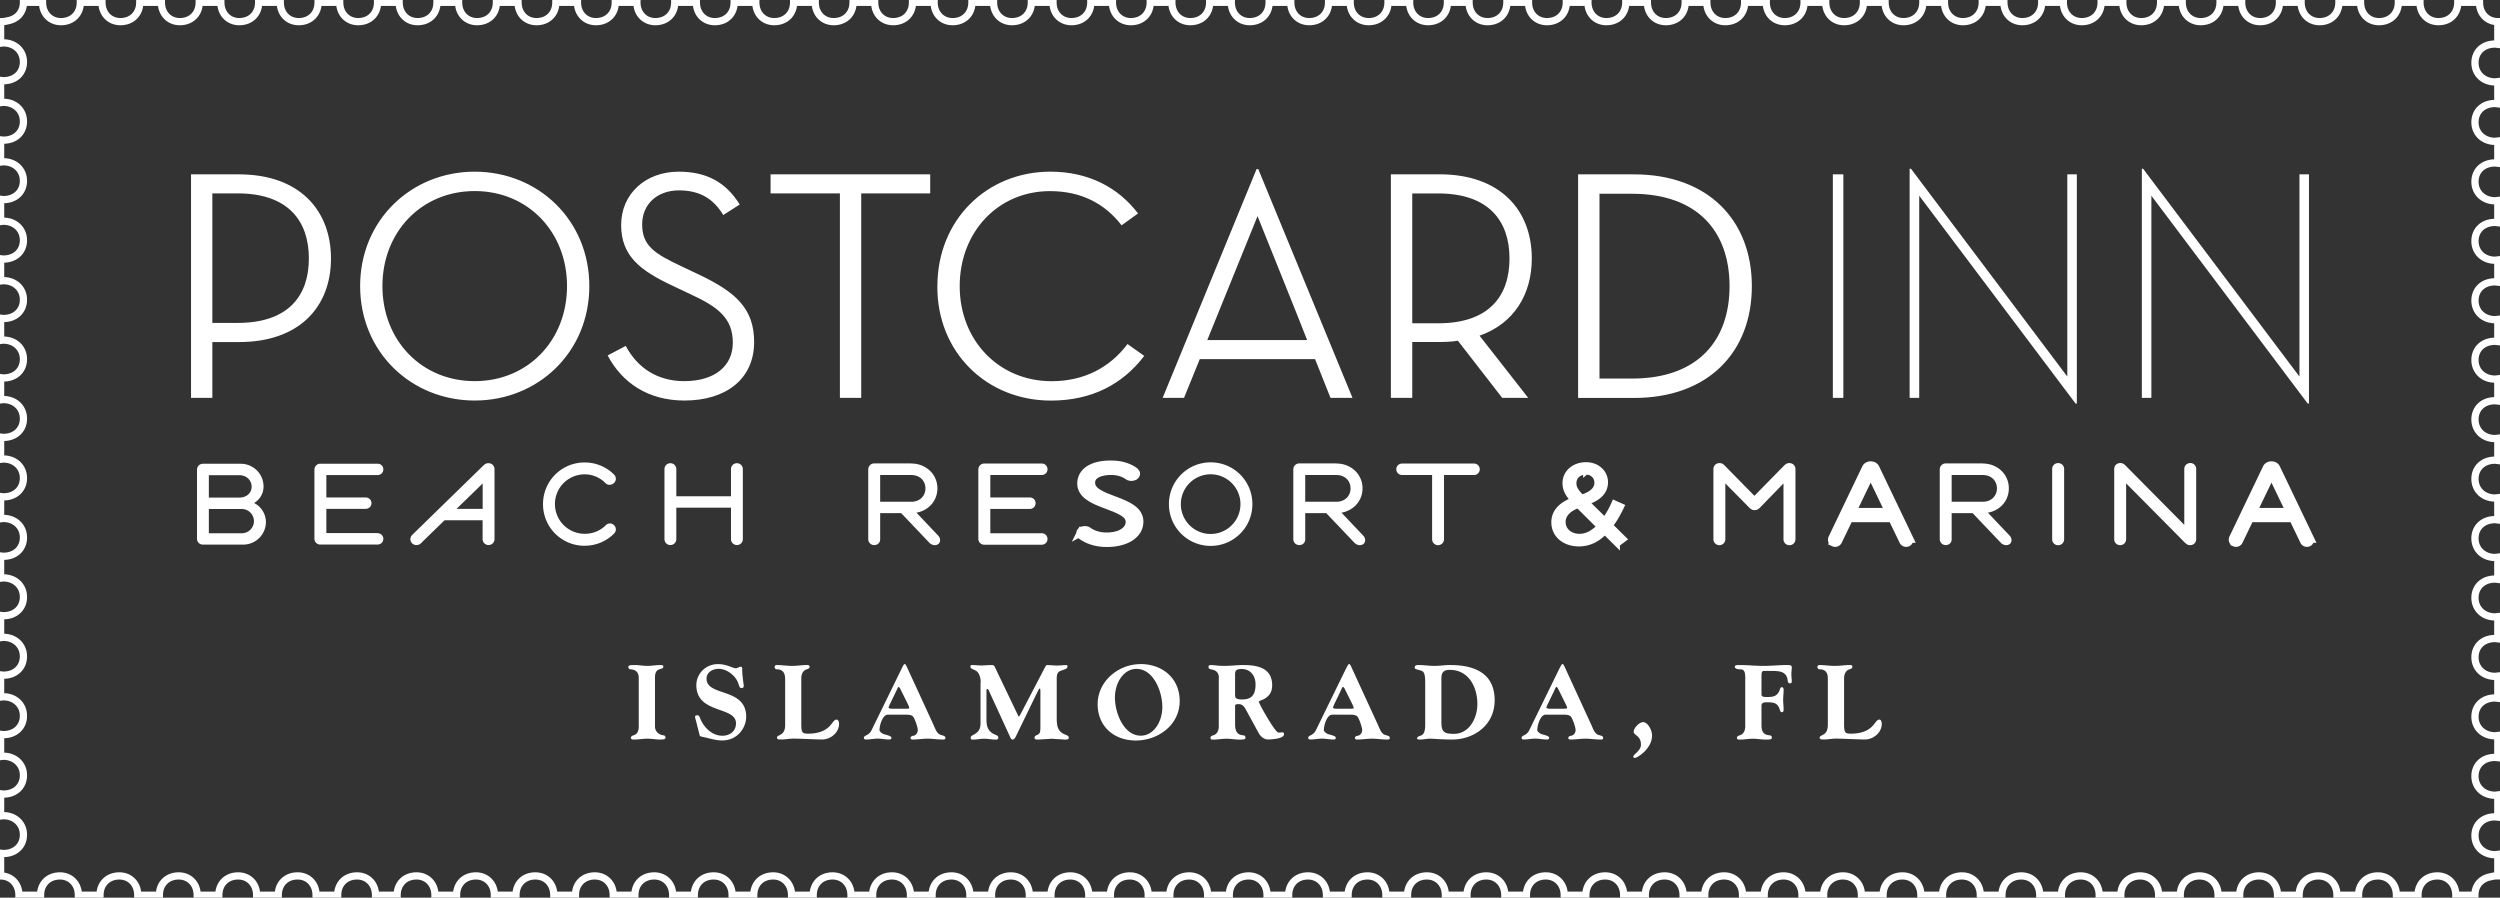 <svg width="259" height="93" viewBox="0 0 259 93" fill="none" xmlns="http://www.w3.org/2000/svg"><rect x="0" y="0" width="259" height="93" fill="#333333" stroke="none"/><g clip-path="url(#a)"><path d="M256.867.266V.241h-2.24v.025c0 1.128-.791 1.977-2.006 1.977-1.12 0-1.912-.85-1.912-1.977V.241h-2.24v.025c0 1.128-.791 1.977-2.006 1.977-1.12 0-1.911-.85-1.911-1.977V.241h-2.241v.025c0 1.128-.791 1.977-2.006 1.977-1.12 0-1.911-.85-1.911-1.977V.241h-2.241v.025c0 1.128-.791 1.977-2.006 1.977-1.12 0-1.911-.85-1.911-1.977V.241h-2.241v.025c0 1.128-.791 1.977-2.006 1.977-1.12 0-1.911-.85-1.911-1.977V.241h-2.241v.025c0 1.128-.791 1.977-2.006 1.977-1.12 0-1.911-.85-1.911-1.977V.241h-2.241v.025c0 1.128-.791 1.977-2.006 1.977-1.12 0-1.911-.85-1.911-1.977V.241h-2.24v.025c0 1.128-.792 1.977-2.007 1.977-1.12 0-1.911-.85-1.911-1.977V.241h-2.24v.025c0 1.128-.792 1.977-2.007 1.977-1.12 0-1.911-.85-1.911-1.977V.241h-2.24v.025c0 1.128-.791 1.977-2.007 1.977-1.12 0-1.905-.85-1.905-1.977V.241h-2.24v.025c0 1.128-.791 1.977-2.006 1.977-1.12 0-1.905-.85-1.905-1.977V.241h-2.241v.025c0 1.128-.791 1.977-2.006 1.977-1.12 0-1.911-.85-1.911-1.977V.241h-2.24v.025c0 1.128-.792 1.977-2.007 1.977-1.12 0-1.911-.85-1.911-1.977V.241h-2.24v.025c0 1.128-.791 1.977-2.007 1.977-1.12 0-1.911-.85-1.911-1.977V.241h-2.24v.025c0 1.128-.791 1.977-2.007 1.977-1.12 0-1.911-.85-1.911-1.977V.241h-2.24v.025c0 1.128-.791 1.977-2.006 1.977-1.121 0-1.912-.85-1.912-1.977V.241h-2.24v.025c0 1.128-.791 1.977-2.006 1.977-1.121 0-1.912-.85-1.912-1.977V.241h-2.24v.025c0 1.128-.791 1.977-2.006 1.977-1.121 0-1.912-.85-1.912-1.977V.241h-2.24v.025c0 1.128-.791 1.977-2.006 1.977-1.12 0-1.912-.85-1.912-1.977V.241h-2.24v.025c0 1.128-.791 1.977-2.006 1.977-1.12 0-1.911-.85-1.911-1.977V.241h-2.241v.025c0 1.128-.791 1.977-2.006 1.977-1.12 0-1.911-.85-1.911-1.977V.241h-2.241v.025c0 1.128-.791 1.977-2.006 1.977-1.12 0-1.911-.85-1.911-1.977V.241h-2.241v.025c0 1.128-.791 1.977-2.006 1.977-1.12 0-1.911-.85-1.911-1.977V.241h-2.241v.025c0 1.128-.791 1.977-2.006 1.977-1.12 0-1.911-.85-1.911-1.977V.241h-2.241v.025c0 1.128-.791 1.977-2.006 1.977-1.12 0-1.911-.85-1.911-1.977V.241h-2.241v.025c0 1.128-.79 1.977-2.006 1.977-1.12 0-1.911-.85-1.911-1.977V.241h-2.24v.025c0 1.128-.792 1.977-2.007 1.977-1.12 0-1.911-.85-1.911-1.977V.241h-2.24v.025c0 1.128-.791 1.977-2.007 1.977-1.12 0-1.91-.85-1.91-1.977V.241h-2.241v.025c0 1.128-.791 1.977-2.007 1.977-1.12 0-1.91-.85-1.91-1.977V.241H76.06v.025c0 1.128-.791 1.977-2.007 1.977-1.12 0-1.91-.85-1.91-1.977V.241h-2.241v.025c0 1.128-.791 1.977-2.006 1.977-1.12 0-1.912-.85-1.912-1.977V.241h-2.24v.025c0 1.128-.791 1.977-2.006 1.977-1.12 0-1.912-.85-1.912-1.977V.241h-2.24v.025c0 1.128-.791 1.977-2.006 1.977-1.12 0-1.911-.85-1.911-1.977V.241h-2.24v.025c0 1.128-.792 1.977-2.007 1.977-1.12 0-1.911-.85-1.911-1.977V.241h-2.24v.025c0 1.128-.792 1.977-2.007 1.977-1.12 0-1.911-.85-1.911-1.977V.241h-2.24v.025c0 1.128-.792 1.977-2.007 1.977-1.12 0-1.911-.85-1.911-1.977V.241h-2.24v.025c0 1.128-.792 1.977-2.007 1.977-1.12 0-1.911-.85-1.911-1.977V.241h-2.24v.025c0 1.128-.792 1.977-2.007 1.977-1.12 0-1.911-.85-1.911-1.977V.241h-2.24v.025c0 1.128-.792 1.977-2.007 1.977-1.12 0-1.911-.85-1.911-1.977V.241h-2.24v.025c0 1.128-.792 1.977-2.007 1.977-1.12 0-1.911-.85-1.911-1.977V.241h-2.24v.025c0 1.128-.792 1.977-2.007 1.977-1.12 0-1.911-.85-1.911-1.977V.241H2.43v.012c0 1.027-.677 1.762-1.683 1.914-.184.05-.38.082-.595.082-.032 0-.057-.006-.089-.006v2.224c.095-.013.19-.026.292-.026 1.183 0 2.075.824 2.075 1.977S1.576 8.363.355 8.363c-.102 0-.197-.012-.292-.025v2.287c.095-.012.19-.025.292-.025 1.183 0 2.075.824 2.075 1.977s-.854 1.945-2.075 1.945c-.102 0-.197-.013-.292-.025v2.287c.095-.013.19-.025.292-.025 1.183 0 2.075.823 2.075 1.976 0 1.154-.854 1.946-2.075 1.946-.102 0-.197-.013-.292-.026v2.288c.095-.013.19-.026.292-.026 1.183 0 2.075.824 2.075 1.977S1.576 26.84.355 26.84c-.102 0-.197-.012-.292-.025v2.287c.095-.012.19-.025.292-.025 1.183 0 2.075.824 2.075 1.977s-.854 1.945-2.075 1.945c-.102 0-.197-.013-.292-.025v2.287c.095-.013.19-.026.292-.026 1.183 0 2.075.824 2.075 1.977 0 1.154-.854 1.946-2.075 1.946-.102 0-.197-.013-.292-.026v2.288c.095-.013.19-.026.292-.026 1.183 0 2.075.824 2.075 1.977s-.854 1.945-2.075 1.945c-.102 0-.197-.012-.292-.025v2.287c.095-.013.19-.025.292-.025 1.183 0 2.075.823 2.075 1.977 0 1.153-.854 1.945-2.075 1.945-.102 0-.197-.013-.292-.026v2.288c.095-.013.19-.026.292-.026 1.183 0 2.075.824 2.075 1.977s-.854 1.945-2.075 1.945c-.102 0-.197-.012-.292-.025v2.287c.095-.012.19-.025.292-.025 1.183 0 2.075.824 2.075 1.977S1.576 63.79.355 63.79c-.102 0-.197-.013-.292-.025v2.287c.095-.013.19-.025.292-.025 1.183 0 2.075.823 2.075 1.976S1.576 69.95.355 69.95c-.102 0-.197-.012-.292-.025v2.287c.095-.012.19-.025.292-.025 1.183 0 2.075.824 2.075 1.977s-.854 1.945-2.075 1.945c-.102 0-.197-.013-.292-.025v2.287c.095-.013.19-.025.292-.025 1.183 0 2.075.823 2.075 1.977 0 1.153-.854 1.945-2.075 1.945-.102 0-.197-.013-.292-.026v2.288c.095-.013.19-.026.292-.026 1.183 0 2.075.824 2.075 1.977s-.854 1.945-2.075 1.945c-.102 0-.197-.012-.292-.025v2.344c1.114.007 1.9.85 1.9 1.977v.025h2.24v-.025c0-1.128.79-1.977 2.006-1.977 1.12 0 1.911.85 1.911 1.977v.025h2.24v-.025c0-1.128.792-1.977 2.007-1.977 1.12 0 1.905.85 1.905 1.977v.025h2.24v-.025c0-1.128.791-1.977 2.006-1.977 1.12 0 1.912.85 1.912 1.977v.025h2.24v-.025c0-1.128.791-1.977 2.006-1.977 1.12 0 1.912.85 1.912 1.977v.025h2.24v-.025c0-1.128.791-1.977 2.006-1.977 1.12 0 1.911.85 1.911 1.977v.025h2.24v-.025c0-1.128.792-1.977 2.007-1.977 1.12 0 1.911.85 1.911 1.977v.025h2.24v-.025c0-1.128.792-1.977 2.007-1.977 1.12 0 1.911.85 1.911 1.977v.025h2.24v-.025c0-1.128.792-1.977 2.007-1.977 1.12 0 1.911.85 1.911 1.977v.025h2.24v-.025c0-1.128.792-1.977 2.007-1.977 1.12 0 1.911.85 1.911 1.977v.025h2.24v-.025c0-1.128.792-1.977 2.007-1.977 1.12 0 1.911.85 1.911 1.977v.025h2.24v-.025c0-1.128.792-1.977 2.007-1.977 1.12 0 1.911.85 1.911 1.977v.025h2.24v-.025c0-1.128.791-1.977 2.007-1.977 1.12 0 1.91.85 1.91 1.977v.025h2.241v-.025c0-1.128.791-1.977 2.007-1.977 1.12 0 1.91.85 1.91 1.977v.025h2.241v-.025c0-1.128.791-1.977 2.007-1.977 1.12 0 1.91.85 1.91 1.977v.025h2.241v-.025c0-1.128.791-1.977 2.006-1.977 1.12 0 1.912.85 1.912 1.977v.025h2.24v-.025c0-1.128.791-1.977 2.006-1.977 1.12 0 1.912.85 1.912 1.977v.025h2.24v-.025c0-1.128.791-1.977 2.006-1.977 1.12 0 1.912.85 1.912 1.977v.025h2.24v-.025c0-1.128.791-1.977 2.006-1.977 1.12 0 1.911.85 1.911 1.977v.025h2.241v-.025c0-1.128.791-1.977 2.006-1.977 1.12 0 1.911.85 1.911 1.977v.025h2.241v-.025c0-1.128.791-1.977 2.006-1.977 1.12 0 1.911.85 1.911 1.977v.025h2.241v-.025c0-1.128.791-1.977 2.006-1.977 1.12 0 1.905.85 1.905 1.977v.025h2.24v-.025c0-1.128.791-1.977 2.007-1.977 1.12 0 1.911.85 1.911 1.977v.025h2.24v-.025c0-1.128.791-1.977 2.006-1.977 1.121 0 1.912.85 1.912 1.977v.025h2.24v-.025c0-1.128.791-1.977 2.006-1.977 1.121 0 1.912.85 1.912 1.977v.025h2.24v-.025c0-1.128.791-1.977 2.006-1.977 1.121 0 1.912.85 1.912 1.977v.025h2.24v-.025c0-1.128.791-1.977 2.006-1.977 1.12 0 1.912.85 1.912 1.977v.025h2.24v-.025c0-1.128.791-1.977 2.006-1.977 1.12 0 1.912.85 1.912 1.977v.025h2.24v-.025c0-1.128.791-1.977 2.006-1.977 1.12 0 1.911.85 1.911 1.977v.025h2.241v-.025c0-1.128.791-1.977 2.006-1.977 1.12 0 1.911.85 1.911 1.977v.025h2.241v-.025c0-1.128.791-1.977 2.006-1.977 1.12 0 1.911.85 1.911 1.977v.025h2.241v-.025c0-1.128.791-1.977 2.006-1.977 1.12 0 1.911.85 1.911 1.977v.025h2.241v-.025c0-1.128.791-1.977 2.006-1.977 1.12 0 1.911.85 1.911 1.977v.025h2.241v-.025c0-1.128.791-1.977 2.006-1.977 1.12 0 1.911.85 1.911 1.977v.025h2.24v-.025c0-1.128.792-1.977 2.007-1.977 1.12 0 1.911.85 1.911 1.977v.025h2.24v-.025c0-1.128.791-1.977 2.007-1.977 1.12 0 1.911.85 1.911 1.977v.025h2.24v-.025c0-1.128.791-1.977 2.007-1.977 1.12 0 1.911.85 1.911 1.977v.025h2.24v-.025c0-1.128.791-1.977 2.006-1.977 1.121 0 1.912.85 1.912 1.977v.025h2.24v-.025c0-1.128.791-1.977 2.006-1.977 1.121 0 1.912.85 1.912 1.977v.025h2.24v-.025c0-1.128.791-1.977 2.006-1.977 1.121 0 1.912.85 1.912 1.977v.025h2.24v-.025c0-1.128.791-1.977 2.006-1.977 1.12 0 1.912.85 1.912 1.977v.025h2.24v-.025c0-1.128.791-1.977 2.006-1.977 1.12 0 1.911.85 1.911 1.977v.025h1.975v-.012c0-1.027.677-1.762 1.684-1.914.183-.05.379-.082.594-.082.032 0 .064.006.095.006V88.52c-.095.013-.189.026-.291.026-1.183 0-2.076-.824-2.076-1.977s.855-1.945 2.076-1.945c.102 0 .196.012.291.025v-2.287c-.095.013-.189.025-.291.025-1.183 0-2.076-.823-2.076-1.977 0-1.153.855-1.945 2.076-1.945.102 0 .196.013.291.025v-2.287c-.095.013-.189.025-.291.025-1.183 0-2.076-.823-2.076-1.976s.855-1.945 2.076-1.945c.102 0 .196.012.291.025v-2.287c-.095.012-.189.025-.291.025-1.183 0-2.076-.824-2.076-1.977s.855-1.945 2.076-1.945c.102 0 .196.013.291.025v-2.287c-.095.013-.189.025-.291.025-1.183 0-2.076-.823-2.076-1.977 0-1.153.855-1.945 2.076-1.945.102 0 .196.013.291.026v-2.288c-.095.013-.189.026-.291.026-1.183 0-2.076-.824-2.076-1.977s.855-1.945 2.076-1.945c.102 0 .196.012.291.025V51.57c-.095.012-.189.025-.291.025-1.183 0-2.076-.824-2.076-1.977s.855-1.945 2.076-1.945c.102 0 .196.013.291.026V45.41c-.095.013-.189.026-.291.026-1.183 0-2.076-.824-2.076-1.977 0-1.154.855-1.946 2.076-1.946.102 0 .196.013.291.026v-2.287c-.095.012-.189.025-.291.025-1.183 0-2.076-.824-2.076-1.977s.855-1.945 2.076-1.945c.102 0 .196.013.291.025v-2.287c-.095.013-.189.025-.291.025-1.183 0-2.076-.823-2.076-1.977 0-1.153.855-1.945 2.076-1.945.102 0 .196.013.291.026v-2.288c-.095.013-.189.026-.291.026-1.183 0-2.076-.824-2.076-1.977s.855-1.945 2.076-1.945c.102 0 .196.012.291.025v-2.287c-.095.012-.189.025-.291.025-1.183 0-2.076-.824-2.076-1.977s.855-1.945 2.076-1.945c.102 0 .196.013.291.025v-2.287c-.095.013-.189.025-.291.025-1.183 0-2.076-.823-2.076-1.976 0-1.154.855-1.946 2.076-1.946.102 0 .196.013.291.026V8.459c-.095.012-.189.025-.291.025-1.183 0-2.076-.824-2.076-1.977s.855-1.945 2.076-1.945c.102 0 .196.013.291.025V2.243c-1.113-.006-1.898-.85-1.898-1.977h-.007z" stroke="#fff" stroke-width=".75"/><path d="M190.971 18.058h-1.088v23.164h1.088V18.058zM198.832 20.275v20.947h-.994V17.481h.139l16.196 21.53V18.064h.987v23.74h-.133l-16.195-21.529zM222.882 20.275v20.947h-.987V17.481h.132l16.196 21.53V18.064h.987v23.74h-.133l-16.195-21.529zM21.999 41.222H19.79V18.064h4.968c6.26 0 9.531 3.713 9.531 8.718 0 5.006-3.265 8.655-9.53 8.655h-2.76v5.791-.006zm2.62-7.768c5.272 0 7.38-2.826 7.38-6.678s-2.108-6.741-7.38-6.741h-2.62v13.42h2.62zM37.309 29.64c0-6.843 5.31-11.855 11.872-11.855 6.563 0 11.873 5.006 11.873 11.855 0 6.85-5.31 11.855-11.873 11.855S37.31 36.489 37.31 29.64zm21.435 0c0-5.62-4.05-9.846-9.563-9.846-5.512 0-9.562 4.226-9.562 9.846s4.05 9.846 9.562 9.846c5.513 0 9.563-4.226 9.563-9.846zM64.832 35.843c1.228 2.319 3.335 3.643 6.056 3.643 3.165 0 5.032-1.571 5.032-3.985 0-2.554-1.563-3.713-4.354-5.006l-1.874-.887c-3.335-1.565-5.341-3.067-5.341-6.304 0-3.238 2.55-5.519 5.955-5.519 2.892 0 4.899 1.09 6.329 3.403l-1.702 1.09c-1.057-1.737-2.481-2.554-4.595-2.554-2.278 0-3.81 1.464-3.81 3.51 0 2.218 1.26 3.035 4.082 4.36l1.873.886c3.709 1.774 5.646 3.473 5.646 6.951 0 3.814-2.893 6.064-7.215 6.064-3.779 0-6.462-1.838-7.962-4.67l1.874-.989.006.007zM87.014 20.035h-7.183v-1.971h16.537v1.97h-7.145v21.188h-2.209V20.034zM97.115 29.64c0-6.881 5.139-11.855 11.702-11.855 3.911 0 7.012 1.603 9.082 4.328l-1.703 1.229c-1.734-2.25-4.183-3.542-7.417-3.542-5.373 0-9.354 4.226-9.354 9.846s4.05 9.846 9.525 9.846c3.335 0 6.025-1.4 7.86-3.852l1.734 1.23c-2.278 2.996-5.512 4.63-9.664 4.63-6.632 0-11.81-4.973-11.771-11.854M122.664 41.222h-2.215l9.734-23.71h.171l9.765 23.71h-2.278l-1.601-4.017h-11.943l-1.633 4.017zm7.62-18.837l-5.208 12.843h10.341c.031 0-5.139-12.843-5.139-12.843M158.321 41.222h-2.69l-4.595-5.924c-.613.101-1.227.133-1.905.133h-2.822v5.791h-2.215V18.058h5.037c6.298 0 9.563 3.712 9.563 8.718 0 3.713-1.835 6.741-5.411 8.002l5.038 6.438v.006zm-9.322-7.73c5.271 0 7.385-2.826 7.385-6.71s-2.145-6.741-7.385-6.741h-2.69v13.451h2.69zM163.492 18.064h5.785c7.658 0 12.214 4.733 12.214 11.582 0 6.85-4.525 11.582-12.214 11.582h-5.785V18.064zm5.582 21.156c6.842 0 10.107-3.954 10.107-9.574 0-5.62-3.265-9.573-10.107-9.573h-3.367v19.14h3.367v.007z" fill="#fff"/><path d="M167.549 56.378l-1.291-1.28c-.747.78-1.614 1.236-2.684 1.236-1.481 0-2.582-.894-2.582-2.23 0-1.059.728-1.82 1.981-2.294-.563-.634-.823-1.122-.823-1.755 0-1.052.867-1.895 2.171-1.895 1.152 0 1.994.792 1.994 1.8 0 1.007-.734 1.666-1.937 2.072l1.873 1.843a9.74 9.74 0 0 0 .988-1.767l.765.342c-.36.747-.734 1.425-1.183 1.99l1.43 1.412-.702.52v.006zm-4.051-4.017c-1.088.386-1.575 1.026-1.575 1.71 0 .862.708 1.509 1.715 1.509.772 0 1.455-.4 2.05-1.027l-2.19-2.186v-.006zm.791-3.46c-.74 0-1.246.495-1.246 1.154 0 .475.196.823.822 1.47 1.045-.343 1.589-.818 1.589-1.521 0-.646-.494-1.109-1.158-1.109l-.007.006z" fill="#fff" stroke="#fff" stroke-width=".55"/><path d="M94.42 48.021c1.48 0 2.695 1.09 2.695 2.572 0 1.312-.936 2.3-2.17 2.522l2.246 2.37c.222.222.298.62.05.843-.246.247-.714.17-.961-.102l-2.918-3.066h-2.177v2.718c0 .348-.272.595-.614.595a.617.617 0 0 1-.62-.62v-7.224c0-.342.272-.62.62-.62h3.855l-.007.012zm-3.235 1.191v2.769h3.234c.867 0 1.456-.596 1.456-1.388 0-.792-.595-1.38-1.456-1.38h-3.234zM107.906 55.244c.348 0 .614.247.614.596 0 .348-.272.595-.614.595h-5.93a.614.614 0 0 1-.621-.62v-7.173c0-.342.273-.621.621-.621h5.93c.348 0 .614.247.614.596 0 .348-.272.595-.614.595h-5.31v2.325h4.076c.348 0 .614.248.614.596s-.273.596-.614.596h-4.076v2.521h5.31v-.006z" fill="#fff"/><path d="M112.102 55.022c.196-.108.481-.095.62.038.424.304 1.044.532 1.722.558 1.367.07 2.525-.463 2.626-1.439.215-2.046-5.272-1.736-5.006-4.264.12-1.153 1.348-1.837 3.335-1.742.874.038 1.62.31 2.152.71.158.133.139.31-.038.418-.215.107-.494.095-.639-.038-.386-.285-.924-.476-1.544-.507-1.222-.05-2.253.316-2.323 1.134-.247 2.135 5.272 1.774 4.987 4.34-.139 1.35-1.759 2.072-3.62 1.977-.924-.038-1.753-.342-2.323-.767-.139-.133-.139-.31.057-.418h-.006z" fill="#fff" stroke="#fff" stroke-width=".91"/><path d="M125.424 47.9a4.31 4.31 0 0 1 4.323 4.328 4.315 4.315 0 0 1-4.323 4.327 4.314 4.314 0 0 1-4.322-4.327 4.314 4.314 0 0 1 4.322-4.328zm0 7.42a3.095 3.095 0 0 0 3.089-3.092 3.095 3.095 0 0 0-3.089-3.092 3.094 3.094 0 0 0-3.088 3.092 3.09 3.09 0 0 0 3.088 3.092zM138.462 48.021c1.481 0 2.696 1.09 2.696 2.572 0 1.312-.943 2.3-2.177 2.522l2.246 2.37c.222.222.298.62.051.843-.247.247-.715.17-.962-.102l-2.917-3.066h-2.178v2.718c0 .348-.272.595-.613.595a.618.618 0 0 1-.621-.62v-7.224c0-.342.272-.62.621-.62h3.854v.012zm-3.241 1.191v2.769h3.241c.867 0 1.455-.596 1.455-1.388 0-.792-.595-1.38-1.455-1.38h-3.241zM148.366 49.212h-3.089c-.348 0-.62-.247-.62-.595 0-.349.272-.596.62-.596h7.411c.342 0 .614.247.614.596 0 .348-.272.595-.614.595H149.6v6.653a.617.617 0 0 1-1.234 0v-6.653zM181.161 52.526l-2.417-2.446v5.785a.617.617 0 0 1-1.234 0V48.59c0-.348.272-.614.62-.614.247 0 .373.07.614.323l3.012 3.066 3.013-3.066c.247-.247.367-.323.62-.323.348 0 .62.272.62.614v7.274c0 .348-.272.62-.62.62a.613.613 0 0 1-.62-.62V50.08l-2.373 2.446c-.247.247-.367.323-.621.323-.253 0-.367-.076-.62-.323h.006z" fill="#fff"/><path d="M190.004 56.175c-.159-.082-.216-.247-.14-.399l3.481-7.267c.108-.222.342-.26.456-.26.114 0 .354.038.462.26l3.481 7.267a.301.301 0 0 1-.139.4.302.302 0 0 1-.393-.14l-1.152-2.389h-4.518l-1.152 2.389c-.07.14-.234.21-.386.14zm3.797-7.223l-1.987 4.125h3.974l-1.987-4.125z" fill="#fff" stroke="#fff" stroke-width=".91"/><path d="M205.426 48.021c1.481 0 2.69 1.09 2.69 2.572 0 1.312-.937 2.3-2.171 2.522l2.247 2.37c.221.222.297.62.05.843-.246.247-.715.17-.962-.102l-2.917-3.066h-2.171v2.718c0 .348-.272.595-.614.595a.617.617 0 0 1-.62-.62v-7.224c0-.342.272-.62.62-.62h3.854l-.006.012zm-3.234 1.191v2.769h3.234c.867 0 1.456-.596 1.456-1.388 0-.792-.595-1.38-1.456-1.38h-3.234zM213.844 55.865c0 .348-.272.62-.62.62a.613.613 0 0 1-.62-.62V48.59c0-.348.272-.614.62-.614s.62.272.62.614v7.274zM220.267 50.074v5.785c0 .348-.272.62-.62.62a.608.608 0 0 1-.614-.62v-7.274c0-.349.272-.615.614-.615.247 0 .374.07.62.323l6.025 6.083v-5.791c0-.349.272-.615.621-.615.348 0 .613.273.613.615v7.274c0 .348-.272.62-.613.62-.254 0-.374-.076-.621-.323l-6.025-6.082z" fill="#fff"/><path d="M231.526 56.175c-.152-.082-.215-.247-.145-.399l3.481-7.267c.107-.222.341-.26.462-.26.12 0 .354.038.455.26l3.481 7.267a.3.3 0 0 1-.139.4.292.292 0 0 1-.386-.14l-1.152-2.389h-4.519l-1.152 2.389a.292.292 0 0 1-.386.14zm3.798-7.223l-1.988 4.125h3.975l-1.987-4.125z" fill="#fff" stroke="#fff" stroke-width=".91"/><path d="M26.315 52.107a2.23 2.23 0 0 1 1.234 1.977 2.353 2.353 0 0 1-2.342 2.338h-4.183a.603.603 0 0 1-.614-.614V48.66c0-.348.272-.614.614-.614h3.943a2.353 2.353 0 0 1 2.335 2.344 1.96 1.96 0 0 1-.987 1.724m-1.5-.564c.69 0 1.253-.444 1.253-1.134 0-.691-.57-1.185-1.253-1.185h-3.177v2.319h3.177zm-3.177 1.184v2.51h3.417c.69 0 1.254-.564 1.254-1.255 0-.69-.564-1.255-1.254-1.255h-3.417zM39.1 55.238c.347 0 .613.247.613.589 0 .342-.272.59-.614.59h-5.91a.607.607 0 0 1-.615-.615v-7.147c0-.349.272-.615.614-.615H39.1c.348 0 .614.247.614.59 0 .341-.272.588-.614.588h-5.29v2.32h4.062c.342 0 .614.247.614.589 0 .342-.272.589-.614.589h-4.063v2.51H39.1v.012zM43.75 56.15c-.246.247-.366.317-.613.317a.612.612 0 0 1-.62-.615c0-.17.075-.323.196-.443l7.284-7.103c.247-.247.367-.317.62-.317a.61.61 0 0 1 .614.615v7.248a.61.61 0 0 1-.614.615.616.616 0 0 1-.62-.615v-1.951h-3.943l-2.31 2.243.007.006zm6.254-6.063l-2.71 2.635h2.71v-2.636zM60.567 56.543a4.297 4.297 0 0 1-4.31-4.315 4.297 4.297 0 0 1 4.31-4.315 4.26 4.26 0 0 1 3.05 1.255.594.594 0 0 1 0 .861c-.247.247-.639.273-.886.026a2.988 2.988 0 0 0-2.164-.913 3.077 3.077 0 0 0-3.076 3.08 3.08 3.08 0 0 0 3.076 3.079c.86 0 1.626-.317 2.19-.887a.592.592 0 0 1 .86 0 .594.594 0 0 1 0 .861 4.24 4.24 0 0 1-3.05 1.261M75.73 52.596h-5.664v3.256a.61.61 0 0 1-.614.615.61.61 0 0 1-.614-.615v-7.248c0-.349.272-.615.614-.615a.61.61 0 0 1 .614.615v2.807h5.664v-2.807c0-.349.272-.615.614-.615a.61.61 0 0 1 .614.615v7.248a.61.61 0 0 1-.614.615.61.61 0 0 1-.614-.615v-3.256zM67.857 75.253c0 .684.608.9.854.919.146.012.235.088.235.266 0 .177-.323.177-.646.177-.342 0-.785-.088-1.228-.088-.443 0-.886.088-1.329.088-.209 0-.38 0-.38-.177 0-.178.19-.235.298-.266.43-.133.513-.558.513-.919V70.26c0-.684-.38-.887-.842-.919-.146-.012-.234-.088-.234-.266 0-.177.322-.177.645-.177.443 0 .886.089 1.33.089.442 0 .885-.09 1.328-.09.159 0 .323 0 .323.178s-.297.235-.411.266c-.43.134-.456.558-.456.92v4.992zM72.085 74.62c-.02-.102-.076-.254-.076-.356 0-.076.044-.164.234-.164.222 0 .278.297.354.469.412.874 1.21 1.653 2.247 1.653.779 0 1.405-.475 1.405-1.286 0-1.806-4.107-.931-4.107-3.96 0-1.14.93-2.173 2.24-2.173.943 0 1.506.43 1.873.43.12 0 .368-.158.462-.158.146 0 .178.07.178.21-.02.633.158 1.64.158 1.76 0 .146-.063.242-.222.242-.196 0-.24-.178-.329-.457-.253-.81-1.196-1.54-2.038-1.54-.677 0-1.265.387-1.265 1.02 0 1.882 4.107.888 4.107 3.948 0 1.077-.842 2.452-2.494 2.452-.708 0-1.329-.234-2.006-.367-.107-.026-.29-.032-.329-.19l-.386-1.54-.006.006zM81.33 70.26c0-.684-.379-.919-.84-.919-.146 0-.235-.088-.235-.247a.19.19 0 0 1 .196-.196c.532 0 1.076.089 1.608.089.531 0 1.076-.09 1.493-.09.152 0 .323 0 .323.178s-.19.235-.297.266c-.43.134-.564.558-.564.92v4.802c0 .843.133.944.696.944 1.165 0 1.804-.355 2.184-.722.373-.368.5-.735.778-.735.159 0 .253.196.253.443 0 .906-.873 1.616-1.74 1.616-.74 0-2.26-.089-3-.089-.411 0-.816.089-1.228.089-.253 0-.462 0-.462-.177 0-.178.178-.203.424-.355.38-.241.424-.653.424-1.02v-4.803l-.012.006zM93.45 69.183c.146-.292.197-.387.298-.387.044 0 .108.102.177.235l2.772 6.032c.197.424.355.956.779 1.077.297.088.468.12.468.298 0 .177-.114.177-.291.177-.532 0-1.063-.089-1.55-.089-.488 0-1.02.089-1.551.089-.158 0-.222-.076-.222-.146 0-.133.12-.234.291-.24.285-.058.463-.31.463-.602s-.33-1.23-.5-1.4c-.146-.146-.355-.19-.9-.19H91.99c-.564 0-.874 1.12-.874 1.596 0 .165.279.38.513.444.31.088.721.177.721.354 0 .178-.12.178-.297.178-.38 0-.753-.089-1.133-.089s-.753.089-1.133.089c-.158 0-.29 0-.29-.178 0-.177.278-.247.43-.355.19-.133.278-.253.367-.43l3.158-6.463zm-1.272 3.801c-.075.159-.12.28-.12.311 0 .101.19.133.462.133h1.196c.355 0 .488-.025.488-.07 0-.063-.076-.266-.165-.443l-.753-1.52c-.076-.147-.12-.223-.196-.223-.063 0-.158.235-.177.292l-.734 1.52zM101.602 70.691c0-.425-.133-1.033-.544-1.23-.367-.177-.519-.208-.519-.386 0-.145.044-.177.146-.177.329 0 .664.044 1 .044.335 0 .664-.044 1-.044.221 0 .297.032.373.19l2.158 4.505c.222.456.298.64.329.64.063 0 .158-.21.279-.431l2.424-4.644c.12-.235.164-.254.253-.254.329 0 .664.045.993.045.329 0 .665-.045 1-.045.07 0 .102.057.089.178 0 .177-.19.234-.532.355-.398.133-.576.24-.576.9v3.934c0 .919.057 1.52.918 1.85.234.089.329.146.329.323 0 .178-.221.178-.443.178-.443-.045-.886-.045-1.329-.09-.443.045-.886.045-1.329.09-.222 0-.443 0-.443-.178 0-.177.101-.234.31-.323.279-.12.298-.323.298-.931V71.64c0-.107-.013-.31-.057-.31-.076 0-.146.158-.292.444l-2.202 4.536c-.076.152-.19.31-.323.31s-.19-.12-.247-.234l-2.158-4.701c-.063-.159-.145-.31-.221-.31-.063 0-.089.044-.089.253v2.927c0 .697.165 1.273.931 1.565.177.063.297.146.297.323 0 .178-.19.178-.297.178-.387 0-.779-.09-1.165-.09s-.778.09-1.164.09c-.108 0-.235 0-.235-.178 0-.177.133-.234.298-.323.576-.31.721-.634.721-1.242v-4.182l.019-.006zM118.159 68.796c2.272 0 4.056 1.477 4.056 3.827 0 2.497-2.24 4.093-4.544 4.093-2.303 0-3.955-1.508-3.955-3.757 0-2.382 2.139-4.156 4.443-4.156v-.007zm.031 7.42c1.304 0 2.228-1.4 2.228-2.984s-.911-3.935-2.683-3.935c-1.304 0-2.228 1.4-2.228 2.984s.911 3.935 2.683 3.935zM126.278 70.26c0-.652-.38-.855-.842-.919-.145-.025-.234-.088-.234-.266 0-.107.044-.177.31-.177s.564.089 1.355.089c.595 0 1.417-.09 1.905-.09 1.487 0 3.025.28 3.025 2.11 0 .755-.374 1.141-.829 1.407-.222.12-.545.19-.545.298 0 .165 1.241 2.383 1.785 2.997.108.12.196.19.298.19.12 0 .246-.031.341-.031.133 0 .178.076.178.196 0 .475-1.311.545-1.671.545-.323 0-.709-.222-.956-.665l-1.297-2.376c-.19-.343-.367-.621-.779-.621-.291 0-.367.057-.367.202v1.888c0 .907.38 1.11.842 1.141.145.013.234.089.234.266 0 .146-.133.178-.645.178-.443 0-.887-.09-1.33-.09-.443 0-.886.09-1.329.09-.158 0-.322 0-.322-.178 0-.177.19-.234.297-.266.43-.133.563-.557.563-.919v-4.993l.013-.006zm1.684 1.819c0 .133 0 .386.708.386 1 0 1.405-.469 1.405-1.578 0-.798-.474-1.577-1.43-1.577-.589 0-.69.177-.69.576v2.186l.007.007zM139.493 69.183c.146-.292.196-.387.298-.387.044 0 .107.102.177.235l2.772 6.032c.196.424.354.956.772 1.077.297.088.468.12.468.298 0 .177-.107.177-.291.177-.532 0-1.063-.089-1.55-.089-.488 0-1.019.089-1.551.089-.158 0-.222-.076-.222-.146 0-.133.121-.234.292-.24.291-.058.462-.31.462-.602s-.33-1.23-.5-1.4c-.146-.146-.355-.19-.899-.19h-1.696c-.563 0-.874 1.12-.874 1.596 0 .165.279.38.513.444.31.088.722.177.722.354 0 .178-.121.178-.298.178-.38 0-.753-.089-1.133-.089-.379 0-.753.089-1.133.089-.158 0-.291 0-.291-.178 0-.177.279-.247.431-.355.189-.133.278-.253.367-.43l3.158-6.463h.006zm-1.272 3.801c-.076.159-.12.28-.12.311 0 .101.19.133.462.133h1.196c.354 0 .487-.025.487-.07 0-.063-.076-.266-.164-.443l-.753-1.52c-.076-.147-.121-.223-.203-.223-.063 0-.158.235-.177.292l-.734 1.52h.006zM147.651 70.76c0-1.095-.164-1.222-.544-1.317-.412-.12-.545-.133-.545-.292 0-.209.146-.253.425-.253.544 0 1.088.089 1.626.089.538 0 1.082-.09 1.627-.09 2.778 0 4.607 1.034 4.607 3.65 0 2.617-2.19 4.068-4.399 4.068-1.139 0-1.924-.088-2.291-.088-.322 0-.683.088-1.006.088-.19 0-.342 0-.342-.12 0-.165.209-.222.399-.292.424-.145.443-.766.443-1.197V70.76zm1.684 4.157c0 .957.373 1.109 1.297 1.109 1.614 0 2.424-1.673 2.424-3.092 0-1.673-.842-3.535-2.861-3.535-.696 0-.867.323-.867.9v4.624l.007-.006zM161.6 69.183c.145-.292.202-.387.297-.387.044 0 .114.102.177.235l2.772 6.032c.196.424.355.956.772 1.077.298.088.469.12.469.298 0 .177-.108.177-.291.177-.532 0-1.064-.089-1.551-.089-.487 0-1.019.089-1.551.089-.158 0-.221-.076-.221-.146 0-.133.12-.234.291-.24.291-.058.468-.31.468-.602s-.335-1.23-.5-1.4c-.145-.146-.354-.19-.898-.19h-1.696c-.564 0-.874 1.12-.874 1.596 0 .165.279.38.506.444.311.088.722.177.722.354 0 .178-.12.178-.297.178-.374 0-.754-.089-1.133-.089-.38 0-.753.089-1.133.089-.158 0-.291 0-.291-.178 0-.177.278-.247.43-.355.19-.133.279-.253.367-.43l3.158-6.463h.007zm-1.273 3.801c-.076.159-.12.28-.12.311 0 .101.19.133.469.133h1.196c.354 0 .487-.025.487-.07 0-.063-.076-.266-.165-.443l-.753-1.52c-.076-.147-.12-.223-.202-.223-.064 0-.158.235-.177.292l-.735 1.52zM171.155 76.203c0 1.356-1.531 2.319-1.784 2.319-.076 0-.165-.057-.165-.12 0-.267.797-.609.797-1.255 0-.963-.753-.944-.753-1.343 0-.368.564-.989.975-.989.487 0 .93.83.93 1.388zM180.813 70.38c0-.753-.088-1.038-.512-1.038-.342 0-.576-.09-.576-.267 0-.177.253-.177.519-.177.816 0 1.639.089 2.455.089.817 0 1.639-.09 2.462-.09.241 0 .468.001.468.242 0 .24-.044.475-.044.722s.044.475.044.722c0 .089 0 .21-.202.21-.177 0-.209-.197-.222-.298-.114-.989-.917-.989-1.829-.989h-.588c-.253 0-.298.12-.298.545v1.895c0 .209.159.266.545.266.639 0 .974-.064 1.24-.507.146-.241.133-.507.297-.507.209 0 .209.152.209.31 0 .336-.044.653-.044.989 0 .336.044.652.044.988 0 .146 0 .298-.209.298-.164 0-.164-.323-.329-.596-.234-.38-.563-.43-1.208-.43-.412 0-.545.101-.545.386v2.028c0 .773.374.975.842 1.007.146.013.234.089.234.266 0 .178-.323.178-.639.178-.443 0-.886-.09-1.329-.09-.443 0-.886.09-1.329.09-.158 0-.323 0-.323-.178 0-.177.19-.234.298-.266.43-.133.563-.557.563-.919v-4.866l.006-.012zM189.364 70.26c0-.684-.373-.919-.842-.919-.145 0-.234-.088-.234-.247a.19.19 0 0 1 .196-.196c.532 0 1.076.089 1.608.089.531 0 1.076-.09 1.493-.09.159 0 .323 0 .323.178s-.19.235-.297.266c-.431.134-.564.558-.564.92v4.802c0 .843.133.944.697.944 1.164 0 1.803-.355 2.183-.722.373-.368.5-.735.772-.735.158 0 .253.196.253.443 0 .906-.873 1.616-1.74 1.616-.741 0-2.26-.089-3-.089-.411 0-.816.089-1.228.089-.253 0-.468 0-.468-.177 0-.178.177-.203.424-.355.373-.241.424-.653.424-1.02v-4.803.006z" fill="#fff"/></g><defs><clipPath id="a"><path fill="#fff" d="M0 0h259v93H0z"/></clipPath></defs></svg>